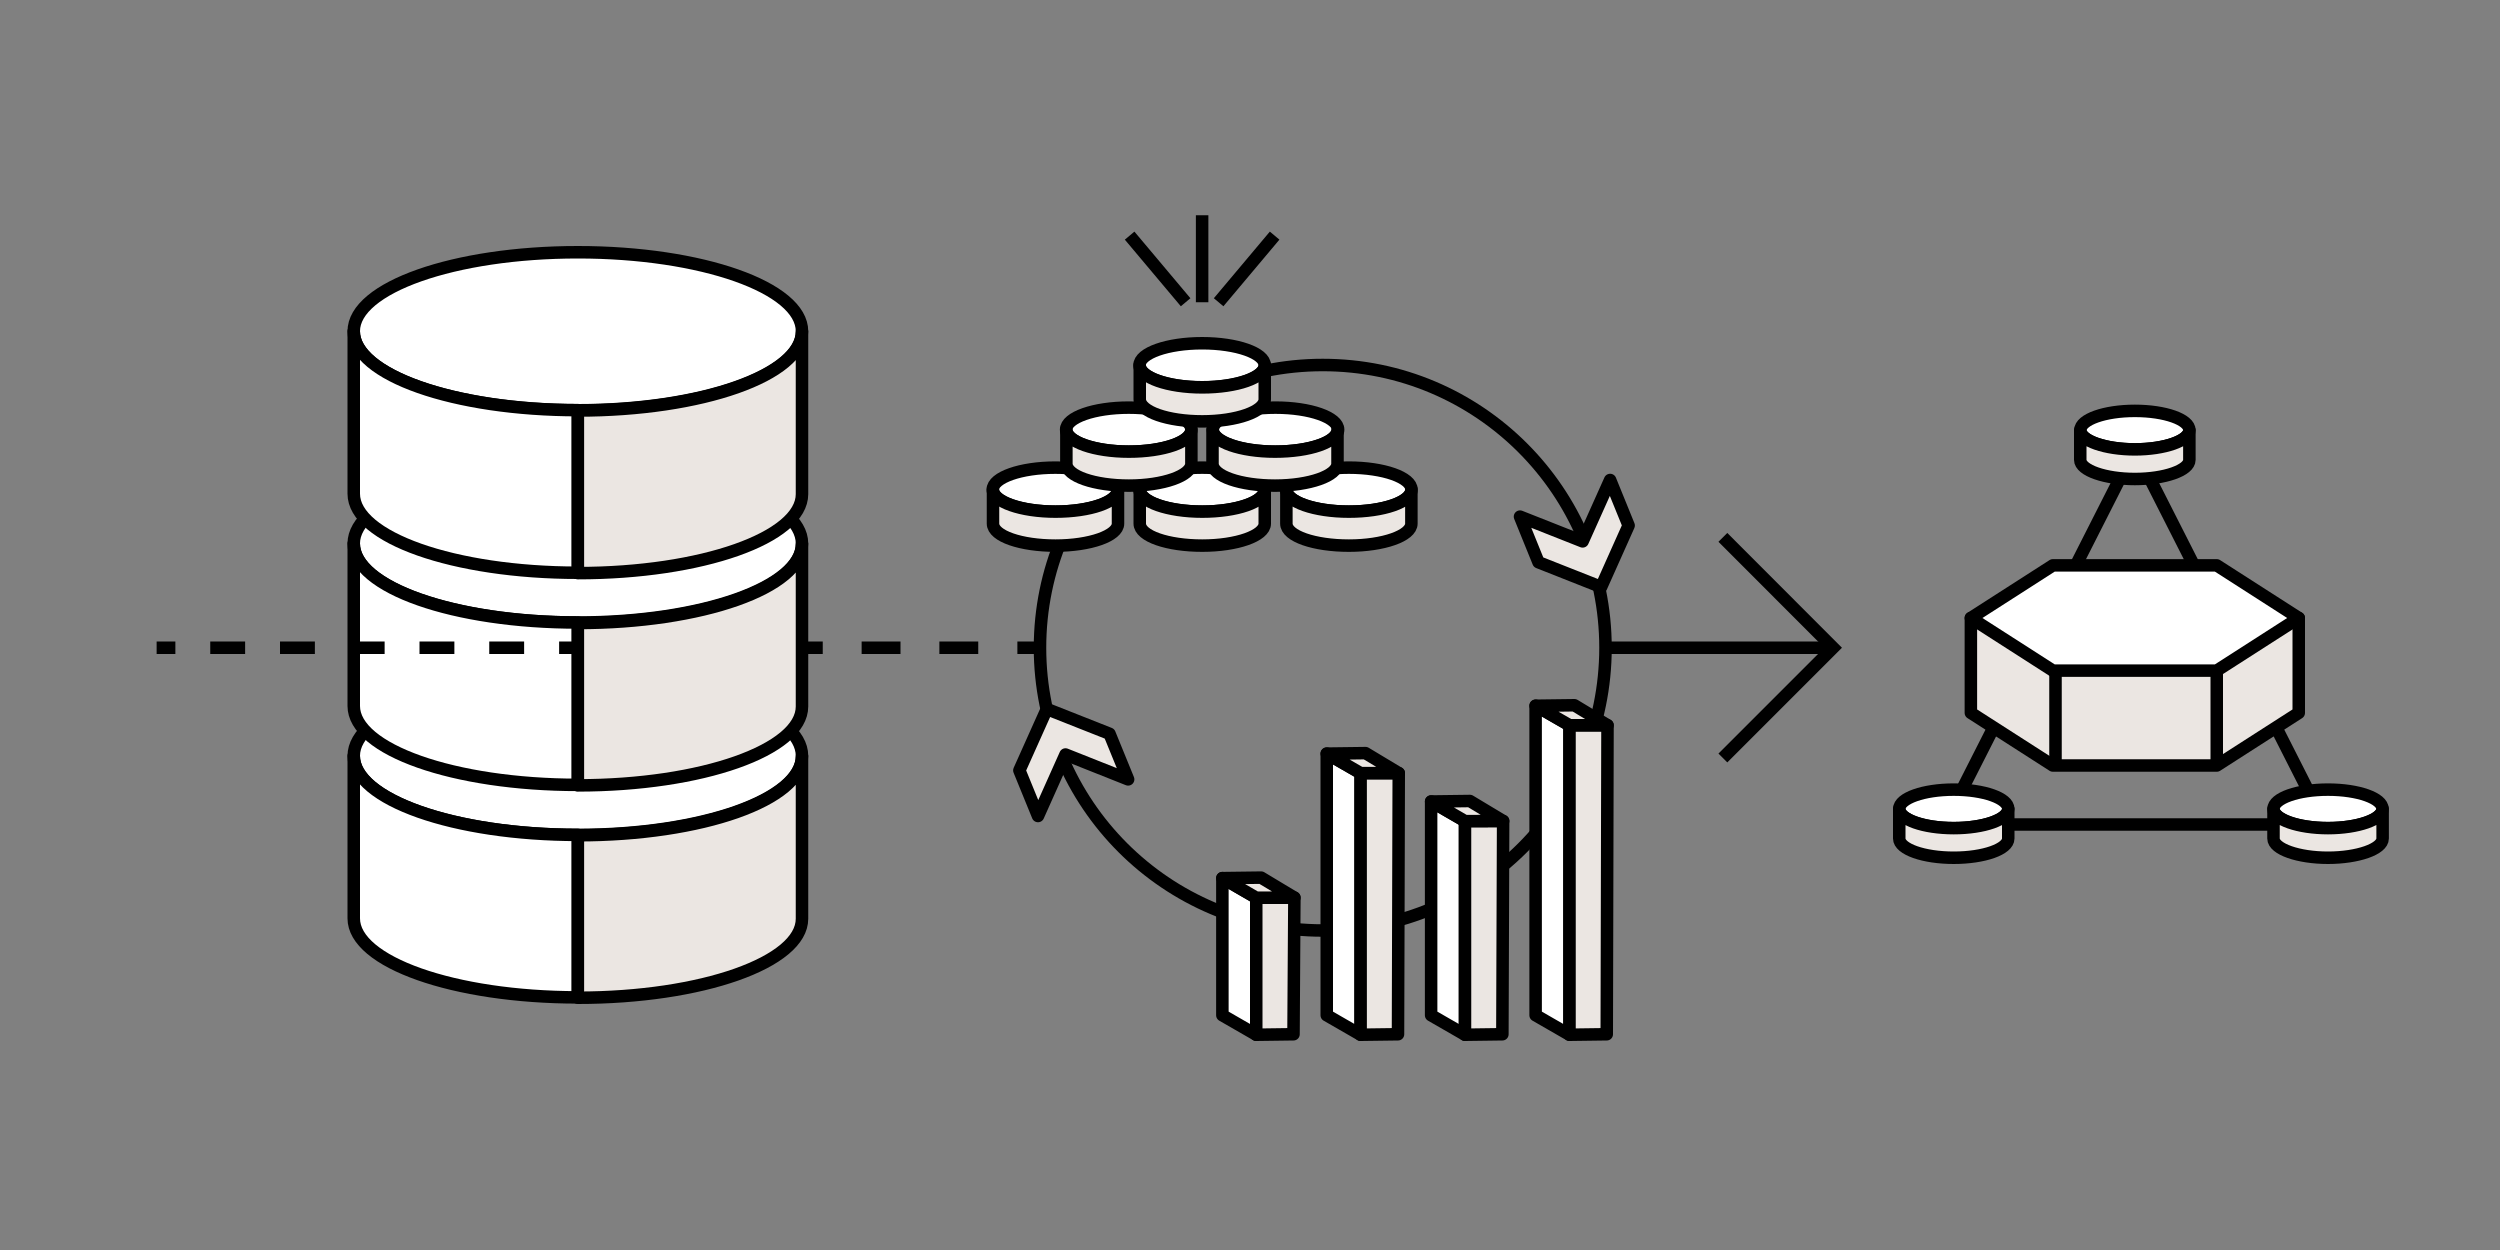 <svg id="Layer_1" data-name="Layer 1" xmlns="http://www.w3.org/2000/svg" viewBox="0 0 200 100"><rect x="0" y="0" width="200" height="100" fill="#808080" stroke="none"/><defs><style>.cls-1,.cls-2,.cls-5,.cls-6{fill:none;}.cls-1,.cls-2,.cls-3,.cls-4,.cls-5,.cls-6{stroke:#000;}.cls-1,.cls-3,.cls-4{stroke-linejoin:round;}.cls-2,.cls-5,.cls-6{stroke-miterlimit:10;}.cls-3{fill:#fff;}.cls-4{fill:#ebe6e2;}.cls-5{stroke-dasharray:2.79 2.79;}.cls-6{stroke-dasharray:3.11 3.11;}</style></defs><polygon class="cls-1" points="170.79 35.92 155.55 65.96 186.03 65.96 170.79 35.92"/><line class="cls-2" x1="128.22" y1="51.82" x2="146.13" y2="51.82"/><polyline class="cls-2" points="137.83 42.99 146.65 51.82 137.83 60.64"/><ellipse class="cls-3" cx="46.23" cy="60.47" rx="17.93" ry="6.32"/><path class="cls-3" d="M46.23,66.79c-9.91,0-17.93-2.83-17.93-6.32v13c0,3.49,8,6.32,17.93,6.32Z"/><path class="cls-4" d="M46.23,79.82c9.9,0,17.93-2.83,17.93-6.32v-13c0,3.49-8,6.32-17.93,6.32Z"/><ellipse class="cls-3" cx="46.23" cy="43.48" rx="17.93" ry="6.32"/><path class="cls-3" d="M46.23,49.8C36.32,49.8,28.3,47,28.3,43.48v13c0,3.48,8,6.31,17.93,6.31Z"/><path class="cls-4" d="M46.23,62.83c9.9,0,17.93-2.83,17.93-6.31v-13c0,3.49-8,6.32-17.93,6.32Z"/><ellipse class="cls-3" cx="46.23" cy="26.5" rx="17.93" ry="6.32"/><path class="cls-3" d="M46.23,32.81C36.32,32.81,28.3,30,28.3,26.5v13c0,3.49,8,6.32,17.93,6.32Z"/><path class="cls-4" d="M46.23,45.85c9.9,0,17.93-2.83,17.93-6.32v-13c0,3.48-8,6.31-17.93,6.31Z"/><line class="cls-2" x1="12.53" y1="51.82" x2="14.03" y2="51.82"/><line class="cls-5" x1="16.82" y1="51.82" x2="43.33" y2="51.82"/><line class="cls-2" x1="44.73" y1="51.82" x2="46.23" y2="51.82"/><line class="cls-2" x1="64.32" y1="51.82" x2="65.82" y2="51.82"/><line class="cls-6" x1="68.93" y1="51.82" x2="79.83" y2="51.82"/><line class="cls-2" x1="81.39" y1="51.82" x2="82.89" y2="51.82"/><circle class="cls-1" cx="105.82" cy="51.82" r="22.62"/><polygon class="cls-3" points="122.85 56.46 122.85 81.22 125.56 82.78 125.56 58.02 122.85 56.46"/><polygon class="cls-4" points="125.56 58.02 125.56 82.78 128.54 82.74 128.6 58.02 125.56 58.02"/><polygon class="cls-4" points="122.85 56.46 125.56 58.02 128.6 58.02 125.95 56.42 122.85 56.46"/><polygon class="cls-3" points="114.49 64.12 114.49 81.22 117.2 82.78 117.2 65.69 114.49 64.12"/><polygon class="cls-4" points="117.2 65.69 117.2 82.78 120.19 82.74 120.25 65.68 117.2 65.69"/><polygon class="cls-4" points="114.49 64.12 117.2 65.69 120.25 65.68 117.59 64.08 114.49 64.12"/><polygon class="cls-3" points="97.79 70.25 97.79 81.22 100.5 82.78 100.5 71.82 97.79 70.25"/><polygon class="cls-4" points="100.5 71.82 100.5 82.78 103.48 82.74 103.55 71.81 100.5 71.82"/><polygon class="cls-4" points="97.79 70.25 100.5 71.82 103.55 71.81 100.89 70.21 97.79 70.25"/><polygon class="cls-3" points="106.14 60.29 106.14 81.22 108.85 82.78 108.85 61.85 106.14 60.29"/><polygon class="cls-4" points="108.85 61.85 108.85 82.78 111.84 82.74 111.9 61.85 108.85 61.85"/><polygon class="cls-4" points="106.14 60.29 108.85 61.85 111.9 61.85 109.24 60.25 106.14 60.29"/><ellipse class="cls-3" cx="84.43" cy="39.17" rx="5.01" ry="1.76"/><path class="cls-4" d="M89.44,39.17c0,1-2.24,1.76-5,1.76s-5-.79-5-1.76v2.72c0,1,2.24,1.76,5,1.76s5-.79,5-1.76Z"/><ellipse class="cls-3" cx="96.17" cy="39.17" rx="5.01" ry="1.76"/><path class="cls-4" d="M101.18,39.17c0,1-2.25,1.76-5,1.76s-5-.79-5-1.76v2.72c0,1,2.24,1.76,5,1.76s5-.79,5-1.76Z"/><ellipse class="cls-3" cx="107.91" cy="39.17" rx="5.01" ry="1.76"/><path class="cls-4" d="M112.91,39.17c0,1-2.24,1.76-5,1.76s-5-.79-5-1.76v2.72c0,1,2.24,1.76,5,1.76s5-.79,5-1.76Z"/><ellipse class="cls-3" cx="90.3" cy="34.37" rx="5.01" ry="1.76"/><path class="cls-4" d="M95.31,34.37c0,1-2.24,1.76-5,1.76s-5-.79-5-1.76v2.72c0,1,2.25,1.76,5,1.76s5-.79,5-1.76Z"/><ellipse class="cls-3" cx="102.04" cy="34.37" rx="5.01" ry="1.76"/><path class="cls-4" d="M107,34.37c0,1-2.24,1.76-5,1.76s-5-.79-5-1.76v2.72c0,1,2.24,1.76,5,1.76s5-.79,5-1.76Z"/><ellipse class="cls-3" cx="96.17" cy="29.22" rx="5.01" ry="1.76"/><path class="cls-4" d="M101.18,29.22c0,1-2.25,1.77-5,1.77s-5-.79-5-1.77v2.72c0,1,2.24,1.77,5,1.77s5-.79,5-1.77Z"/><line class="cls-2" x1="96.17" y1="24.18" x2="96.17" y2="17.22"/><line class="cls-2" x1="94.85" y1="24.18" x2="90.37" y2="18.85"/><line class="cls-2" x1="97.49" y1="24.18" x2="101.97" y2="18.85"/><polygon class="cls-4" points="123.08 44.98 121.6 41.33 126.61 43.31 128.81 38.4 130.29 42.04 128.09 46.96 123.08 44.98"/><polygon class="cls-4" points="88.76 58.7 90.25 62.35 85.24 60.36 83.04 65.28 81.55 61.63 83.75 56.72 88.76 58.7"/><ellipse class="cls-3" cx="156.3" cy="64.71" rx="4.36" ry="1.54"/><path class="cls-4" d="M160.66,64.71c0,.85-1.95,1.54-4.36,1.54s-4.36-.69-4.36-1.54v2.37c0,.85,1.95,1.54,4.36,1.54s4.36-.69,4.36-1.54Z"/><ellipse class="cls-3" cx="186.24" cy="64.71" rx="4.36" ry="1.54"/><path class="cls-4" d="M190.61,64.71c0,.85-2,1.54-4.37,1.54s-4.36-.69-4.36-1.54v2.37c0,.85,2,1.54,4.36,1.54s4.37-.69,4.37-1.54Z"/><ellipse class="cls-3" cx="170.79" cy="34.41" rx="4.36" ry="1.54"/><path class="cls-4" d="M175.15,34.41c0,.85-2,1.54-4.36,1.54s-4.37-.69-4.37-1.54v2.38c0,.84,2,1.53,4.37,1.53s4.36-.69,4.36-1.53Z"/><polygon class="cls-4" points="183.9 49.44 157.67 49.44 157.67 57.03 164.23 61.24 177.34 61.24 183.9 57.03 183.9 49.44"/><polygon class="cls-3" points="177.34 45.23 164.23 45.23 157.67 49.44 164.23 53.65 177.34 53.65 183.9 49.44 177.34 45.23"/><line class="cls-4" x1="177.34" y1="61.24" x2="177.34" y2="53.65"/><line class="cls-4" x1="164.44" y1="61.24" x2="164.44" y2="53.65"/></svg>